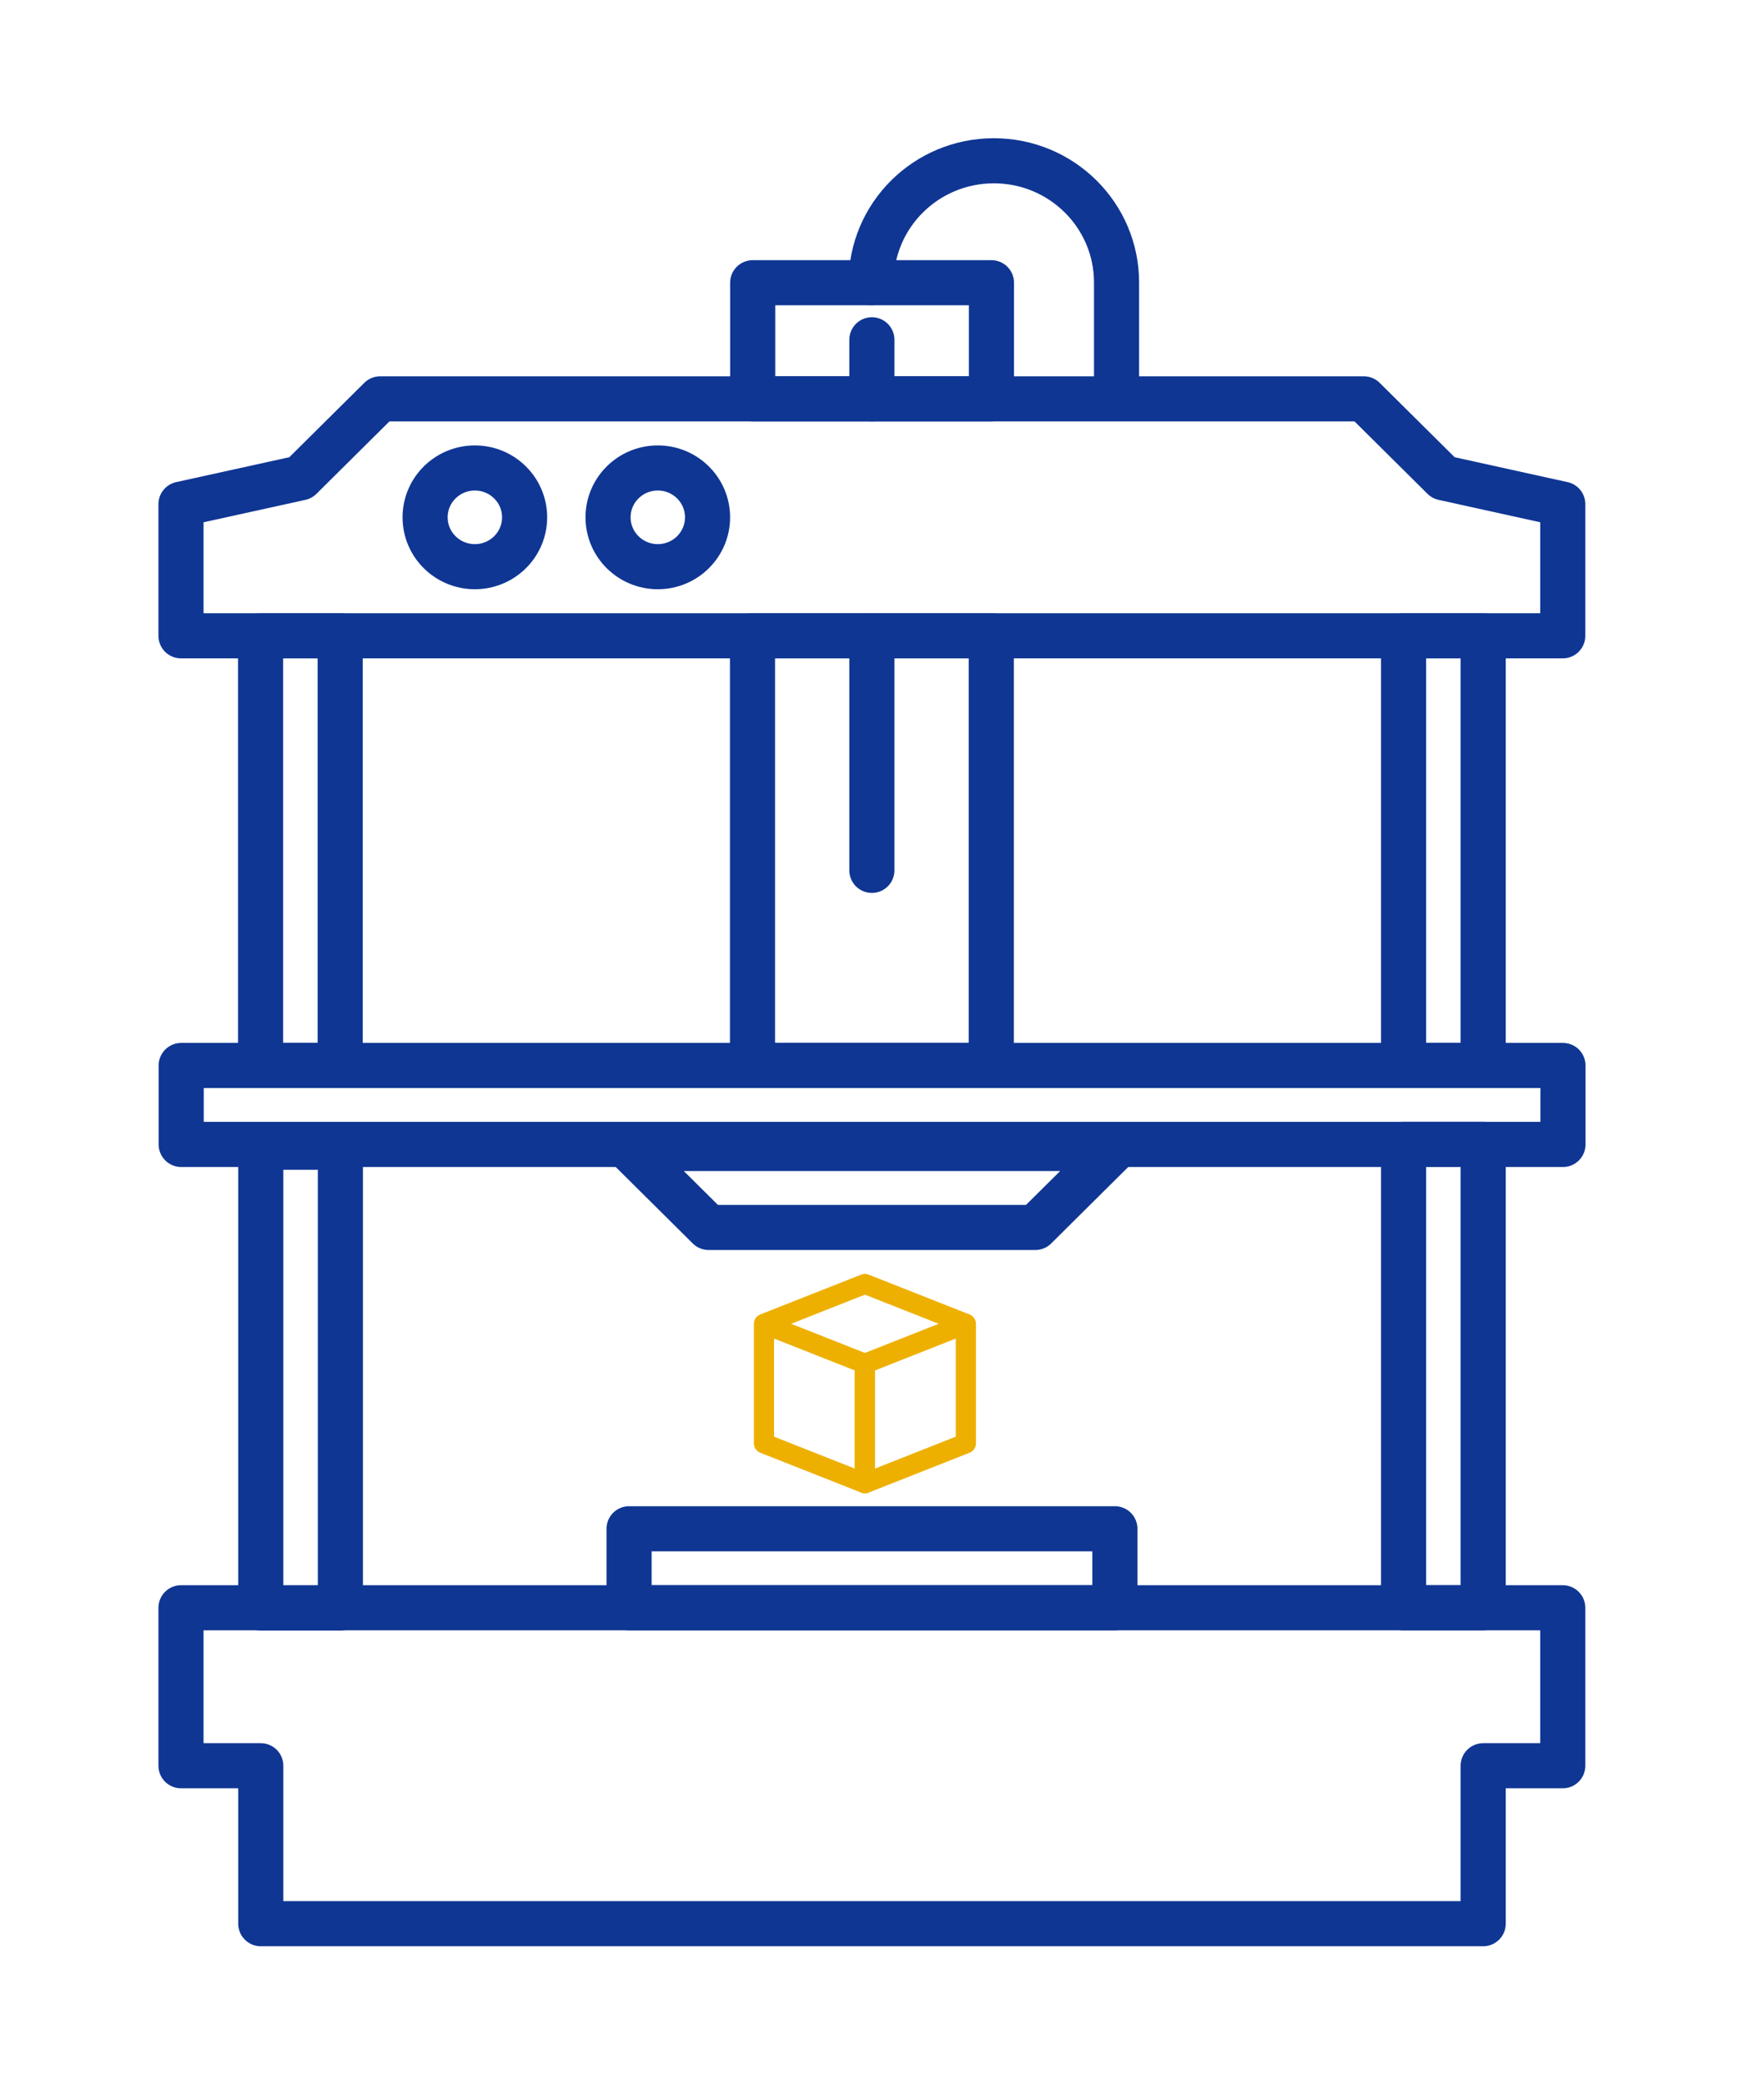 <svg width="88" height="104" viewBox="0 0 88 104" fill="none" xmlns="http://www.w3.org/2000/svg">
<path d="M49.451 53.145V31.719H37.54V53.145H49.451Z" stroke="#0F3693" stroke-width="2.25" stroke-linecap="round" stroke-linejoin="round"/>
<path d="M31.382 57.295H55.618L51.648 61.235H35.352L31.382 57.295Z" stroke="#0F3693" stroke-width="2.25" stroke-linecap="round" stroke-linejoin="round"/>
<path d="M55.618 76.267H31.382V80.208H55.618V76.267Z" stroke="#0F3693" stroke-width="2.25" stroke-linecap="round" stroke-linejoin="round"/>
<path d="M49.46 19.898V14.105H37.549V19.898H49.46Z" stroke="#0F3693" stroke-width="2.25" stroke-linecap="round" stroke-linejoin="round"/>
<path d="M16.98 80.217V57.231H13.009V80.217H16.98Z" stroke="#0F3693" stroke-width="2.25" stroke-linecap="round" stroke-linejoin="round"/>
<path d="M9.039 57.094H77.971V53.154H9.039V57.094Z" stroke="#0F3693" stroke-width="2.25" stroke-linecap="round" stroke-linejoin="round"/>
<path d="M73.991 80.208V57.085H70.02V80.208H73.991Z" stroke="#0F3693" stroke-width="2.25" stroke-linecap="round" stroke-linejoin="round"/>
<path d="M16.97 53.145V31.719H13V53.145H16.97Z" stroke="#0F3693" stroke-width="2.25" stroke-linecap="round" stroke-linejoin="round"/>
<path d="M73.991 53.145V31.719H70.02V53.145H73.991Z" stroke="#0F3693" stroke-width="2.25" stroke-linecap="round" stroke-linejoin="round"/>
<path d="M77.961 88.089V80.208H9.029V88.089H13.009V95.969H73.991V88.089H77.961Z" stroke="#0F3693" stroke-width="2.25" stroke-linecap="round" stroke-linejoin="round"/>
<path d="M9.029 25.151V31.719H77.961V25.151L72.006 23.838L68.035 19.898H18.965L14.994 23.838L9.029 25.151Z" stroke="#0F3693" stroke-width="2.25" stroke-linecap="round" stroke-linejoin="round"/>
<path d="M23.689 28.271C25.059 28.271 26.171 27.168 26.171 25.808C26.171 24.448 25.059 23.346 23.689 23.346C22.318 23.346 21.207 24.448 21.207 25.808C21.207 27.168 22.318 28.271 23.689 28.271Z" stroke="#0F3693" stroke-width="2.25" stroke-linecap="round" stroke-linejoin="round"/>
<path d="M32.816 28.271C34.186 28.271 35.297 27.168 35.297 25.808C35.297 24.448 34.186 23.346 32.816 23.346C31.445 23.346 30.334 24.448 30.334 25.808C30.334 27.168 31.445 28.271 32.816 28.271Z" stroke="#0F3693" stroke-width="2.25" stroke-linecap="round" stroke-linejoin="round"/>
<path d="M43.495 31.719V43.421" stroke="#0F3693" stroke-width="2.25" stroke-linecap="round" stroke-linejoin="round"/>
<path d="M43.495 16.951V19.898" stroke="#0F3693" stroke-width="2.25" stroke-linecap="round" stroke-linejoin="round"/>
<path d="M43.459 14.096C43.459 10.74 46.197 8.021 49.58 8.021C52.962 8.021 55.701 10.74 55.701 14.096V19.888" stroke="#0F3693" stroke-width="2.25" stroke-linecap="round" stroke-linejoin="round"/>
<path d="M43.148 74.498C43.084 74.499 43.021 74.487 42.962 74.463L37.926 72.473C37.832 72.436 37.752 72.372 37.695 72.29C37.639 72.207 37.608 72.11 37.608 72.01V66.041C37.608 65.876 37.691 65.722 37.829 65.629C37.967 65.536 38.143 65.517 38.298 65.579L43.334 67.568C43.428 67.605 43.508 67.669 43.565 67.751C43.621 67.834 43.651 67.931 43.651 68.031V74C43.651 74.132 43.598 74.258 43.504 74.352C43.41 74.445 43.281 74.498 43.148 74.498ZM38.615 71.672L42.644 73.264V68.369L38.615 66.778V71.672Z" fill="#EEB000"/>
<path d="M43.148 74.498C43.014 74.498 42.886 74.445 42.792 74.352C42.697 74.259 42.644 74.132 42.644 74V68.031C42.644 67.931 42.674 67.834 42.731 67.751C42.787 67.669 42.868 67.605 42.961 67.568L47.997 65.579C48.152 65.518 48.327 65.536 48.465 65.628C48.604 65.721 48.687 65.876 48.687 66.041V72.011C48.687 72.11 48.657 72.208 48.6 72.29C48.544 72.373 48.463 72.436 48.37 72.473L43.334 74.463C43.275 74.487 43.211 74.499 43.148 74.498ZM43.651 68.369V73.264L47.68 71.672V66.777L43.651 68.369Z" fill="#EEB000"/>
<path d="M47.996 66.503L43.147 64.587L38.297 66.503L37.925 65.577L42.96 63.588C43.08 63.541 43.214 63.541 43.333 63.588L48.369 65.577L47.996 66.503Z" fill="#EEB000"/>
</svg>
